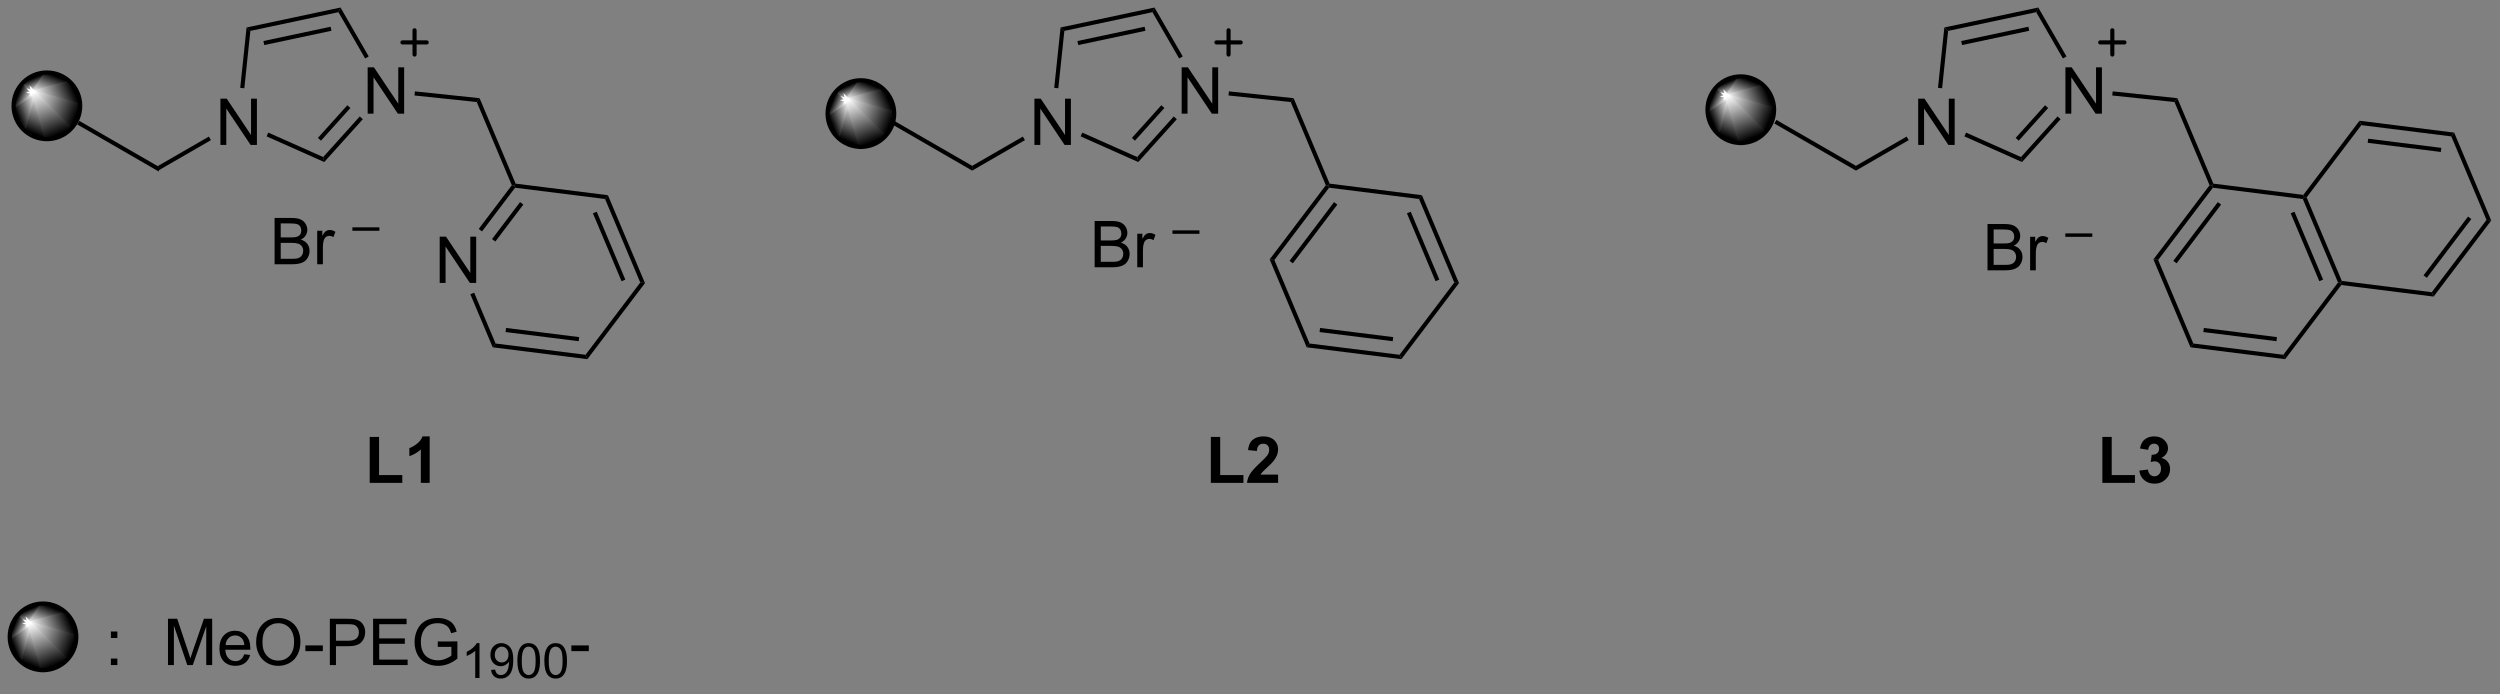 <?xml version="1.0" encoding="UTF-8"?>
<!DOCTYPE svg PUBLIC '-//W3C//DTD SVG 1.0//EN'
          'http://www.w3.org/TR/2001/REC-SVG-20010904/DTD/svg10.dtd'>
<svg stroke-dasharray="none" shape-rendering="auto" xmlns="http://www.w3.org/2000/svg" font-family="'Dialog'" text-rendering="auto" width="90" fill-opacity="1" color-interpolation="auto" color-rendering="auto" preserveAspectRatio="xMidYMid meet" font-size="12px" viewBox="0 0 90 25" fill="black" xmlns:xlink="http://www.w3.org/1999/xlink" stroke="black" image-rendering="auto" stroke-miterlimit="10" stroke-linecap="square" stroke-linejoin="miter" font-style="normal" stroke-width="1" height="25" stroke-dashoffset="0" font-weight="normal" stroke-opacity="1"
><rect x="0" y="0" width="90" height="25" fill="#808080" stroke="none"/><!--Generated by the Batik Graphics2D SVG Generator--><defs id="genericDefs"
  /><g
  ><defs id="defs1"
    ><linearGradient x1="110.368" x2="108.568" gradientUnits="userSpaceOnUse" y1="171.531" y2="175.877" id="gradient1" color-interpolation="sRGB" spreadMethod="pad"
      ><stop stop-color="white" offset="0%"
        /><stop stop-color="black" offset="100%"
      /></linearGradient
      ><linearGradient x1="110.368" x2="108.568" gradientUnits="userSpaceOnUse" y1="171.531" y2="175.877" id="gradient2" color-interpolation="sRGB" spreadMethod="pad"
      ><stop stop-color="white" offset="0%"
        /><stop stop-color="black" offset="100%"
      /></linearGradient
      ><linearGradient x1="110.368" x2="107.672" gradientUnits="userSpaceOnUse" y1="171.531" y2="172.648" id="gradient3" color-interpolation="sRGB" spreadMethod="pad"
      ><stop stop-color="white" offset="0%"
        /><stop stop-color="black" offset="100%"
      /></linearGradient
      ><linearGradient x1="110.368" x2="107.672" gradientUnits="userSpaceOnUse" y1="171.531" y2="172.648" id="gradient4" color-interpolation="sRGB" spreadMethod="pad"
      ><stop stop-color="white" offset="0%"
        /><stop stop-color="black" offset="100%"
      /></linearGradient
      ><linearGradient x1="110.368" x2="108.839" gradientUnits="userSpaceOnUse" y1="171.531" y2="170.898" id="gradient5" color-interpolation="sRGB" spreadMethod="pad"
      ><stop stop-color="white" offset="0%"
        /><stop stop-color="black" offset="100%"
      /></linearGradient
      ><linearGradient x1="110.368" x2="108.839" gradientUnits="userSpaceOnUse" y1="171.531" y2="170.898" id="gradient6" color-interpolation="sRGB" spreadMethod="pad"
      ><stop stop-color="white" offset="0%"
        /><stop stop-color="black" offset="100%"
      /></linearGradient
      ><linearGradient x1="110.368" x2="109.735" gradientUnits="userSpaceOnUse" y1="171.531" y2="170.002" id="gradient7" color-interpolation="sRGB" spreadMethod="pad"
      ><stop stop-color="white" offset="0%"
        /><stop stop-color="black" offset="100%"
      /></linearGradient
      ><linearGradient x1="110.368" x2="109.735" gradientUnits="userSpaceOnUse" y1="171.531" y2="170.002" id="gradient8" color-interpolation="sRGB" spreadMethod="pad"
      ><stop stop-color="white" offset="0%"
        /><stop stop-color="black" offset="100%"
      /></linearGradient
      ><linearGradient x1="110.368" x2="111.485" gradientUnits="userSpaceOnUse" y1="171.531" y2="168.835" id="gradient9" color-interpolation="sRGB" spreadMethod="pad"
      ><stop stop-color="white" offset="0%"
        /><stop stop-color="black" offset="100%"
      /></linearGradient
      ><linearGradient x1="110.368" x2="111.485" gradientUnits="userSpaceOnUse" y1="171.531" y2="168.835" id="gradient10" color-interpolation="sRGB" spreadMethod="pad"
      ><stop stop-color="white" offset="0%"
        /><stop stop-color="black" offset="100%"
      /></linearGradient
      ><linearGradient x1="110.368" x2="114.714" gradientUnits="userSpaceOnUse" y1="171.531" y2="169.731" id="gradient11" color-interpolation="sRGB" spreadMethod="pad"
      ><stop stop-color="white" offset="0%"
        /><stop stop-color="black" offset="100%"
      /></linearGradient
      ><linearGradient x1="110.368" x2="114.714" gradientUnits="userSpaceOnUse" y1="171.531" y2="169.731" id="gradient12" color-interpolation="sRGB" spreadMethod="pad"
      ><stop stop-color="white" offset="0%"
        /><stop stop-color="black" offset="100%"
      /></linearGradient
      ><linearGradient x1="110.368" x2="115.881" gradientUnits="userSpaceOnUse" y1="171.531" y2="173.815" id="gradient13" color-interpolation="sRGB" spreadMethod="pad"
      ><stop stop-color="white" offset="0%"
        /><stop stop-color="black" offset="100%"
      /></linearGradient
      ><linearGradient x1="110.368" x2="115.881" gradientUnits="userSpaceOnUse" y1="171.531" y2="173.815" id="gradient14" color-interpolation="sRGB" spreadMethod="pad"
      ><stop stop-color="white" offset="0%"
        /><stop stop-color="black" offset="100%"
      /></linearGradient
      ><linearGradient x1="110.368" x2="112.652" gradientUnits="userSpaceOnUse" y1="171.531" y2="177.044" id="gradient15" color-interpolation="sRGB" spreadMethod="pad"
      ><stop stop-color="white" offset="0%"
        /><stop stop-color="black" offset="100%"
      /></linearGradient
      ><linearGradient x1="110.368" x2="112.652" gradientUnits="userSpaceOnUse" y1="171.531" y2="177.044" id="gradient16" color-interpolation="sRGB" spreadMethod="pad"
      ><stop stop-color="white" offset="0%"
        /><stop stop-color="black" offset="100%"
      /></linearGradient
      ><linearGradient x1="211.069" x2="209.269" gradientUnits="userSpaceOnUse" y1="172.49" y2="176.836" id="gradient17" color-interpolation="sRGB" spreadMethod="pad"
      ><stop stop-color="white" offset="0%"
        /><stop stop-color="black" offset="100%"
      /></linearGradient
      ><linearGradient x1="211.069" x2="209.269" gradientUnits="userSpaceOnUse" y1="172.49" y2="176.836" id="gradient18" color-interpolation="sRGB" spreadMethod="pad"
      ><stop stop-color="white" offset="0%"
        /><stop stop-color="black" offset="100%"
      /></linearGradient
      ><linearGradient x1="211.069" x2="208.373" gradientUnits="userSpaceOnUse" y1="172.49" y2="173.607" id="gradient19" color-interpolation="sRGB" spreadMethod="pad"
      ><stop stop-color="white" offset="0%"
        /><stop stop-color="black" offset="100%"
      /></linearGradient
      ><linearGradient x1="211.069" x2="208.373" gradientUnits="userSpaceOnUse" y1="172.49" y2="173.607" id="gradient20" color-interpolation="sRGB" spreadMethod="pad"
      ><stop stop-color="white" offset="0%"
        /><stop stop-color="black" offset="100%"
      /></linearGradient
      ><linearGradient x1="211.069" x2="209.54" gradientUnits="userSpaceOnUse" y1="172.49" y2="171.857" id="gradient21" color-interpolation="sRGB" spreadMethod="pad"
      ><stop stop-color="white" offset="0%"
        /><stop stop-color="black" offset="100%"
      /></linearGradient
      ><linearGradient x1="211.069" x2="209.54" gradientUnits="userSpaceOnUse" y1="172.49" y2="171.857" id="gradient22" color-interpolation="sRGB" spreadMethod="pad"
      ><stop stop-color="white" offset="0%"
        /><stop stop-color="black" offset="100%"
      /></linearGradient
      ><linearGradient x1="211.069" x2="210.436" gradientUnits="userSpaceOnUse" y1="172.49" y2="170.961" id="gradient23" color-interpolation="sRGB" spreadMethod="pad"
      ><stop stop-color="white" offset="0%"
        /><stop stop-color="black" offset="100%"
      /></linearGradient
      ><linearGradient x1="211.069" x2="210.436" gradientUnits="userSpaceOnUse" y1="172.49" y2="170.961" id="gradient24" color-interpolation="sRGB" spreadMethod="pad"
      ><stop stop-color="white" offset="0%"
        /><stop stop-color="black" offset="100%"
      /></linearGradient
      ><linearGradient x1="211.069" x2="212.186" gradientUnits="userSpaceOnUse" y1="172.49" y2="169.794" id="gradient25" color-interpolation="sRGB" spreadMethod="pad"
      ><stop stop-color="white" offset="0%"
        /><stop stop-color="black" offset="100%"
      /></linearGradient
      ><linearGradient x1="211.069" x2="212.186" gradientUnits="userSpaceOnUse" y1="172.49" y2="169.794" id="gradient26" color-interpolation="sRGB" spreadMethod="pad"
      ><stop stop-color="white" offset="0%"
        /><stop stop-color="black" offset="100%"
      /></linearGradient
      ><linearGradient x1="211.069" x2="215.415" gradientUnits="userSpaceOnUse" y1="172.49" y2="170.69" id="gradient27" color-interpolation="sRGB" spreadMethod="pad"
      ><stop stop-color="white" offset="0%"
        /><stop stop-color="black" offset="100%"
      /></linearGradient
      ><linearGradient x1="211.069" x2="215.415" gradientUnits="userSpaceOnUse" y1="172.49" y2="170.69" id="gradient28" color-interpolation="sRGB" spreadMethod="pad"
      ><stop stop-color="white" offset="0%"
        /><stop stop-color="black" offset="100%"
      /></linearGradient
      ><linearGradient x1="211.069" x2="216.582" gradientUnits="userSpaceOnUse" y1="172.49" y2="174.774" id="gradient29" color-interpolation="sRGB" spreadMethod="pad"
      ><stop stop-color="white" offset="0%"
        /><stop stop-color="black" offset="100%"
      /></linearGradient
      ><linearGradient x1="211.069" x2="216.582" gradientUnits="userSpaceOnUse" y1="172.49" y2="174.774" id="gradient30" color-interpolation="sRGB" spreadMethod="pad"
      ><stop stop-color="white" offset="0%"
        /><stop stop-color="black" offset="100%"
      /></linearGradient
      ><linearGradient x1="211.069" x2="213.353" gradientUnits="userSpaceOnUse" y1="172.49" y2="178.003" id="gradient31" color-interpolation="sRGB" spreadMethod="pad"
      ><stop stop-color="white" offset="0%"
        /><stop stop-color="black" offset="100%"
      /></linearGradient
      ><linearGradient x1="211.069" x2="213.353" gradientUnits="userSpaceOnUse" y1="172.49" y2="178.003" id="gradient32" color-interpolation="sRGB" spreadMethod="pad"
      ><stop stop-color="white" offset="0%"
        /><stop stop-color="black" offset="100%"
      /></linearGradient
      ><linearGradient x1="319.922" x2="318.122" gradientUnits="userSpaceOnUse" y1="172.011" y2="176.357" id="gradient33" color-interpolation="sRGB" spreadMethod="pad"
      ><stop stop-color="white" offset="0%"
        /><stop stop-color="black" offset="100%"
      /></linearGradient
      ><linearGradient x1="319.922" x2="318.122" gradientUnits="userSpaceOnUse" y1="172.011" y2="176.357" id="gradient34" color-interpolation="sRGB" spreadMethod="pad"
      ><stop stop-color="white" offset="0%"
        /><stop stop-color="black" offset="100%"
      /></linearGradient
      ><linearGradient x1="319.922" x2="317.226" gradientUnits="userSpaceOnUse" y1="172.011" y2="173.128" id="gradient35" color-interpolation="sRGB" spreadMethod="pad"
      ><stop stop-color="white" offset="0%"
        /><stop stop-color="black" offset="100%"
      /></linearGradient
      ><linearGradient x1="319.922" x2="317.226" gradientUnits="userSpaceOnUse" y1="172.011" y2="173.128" id="gradient36" color-interpolation="sRGB" spreadMethod="pad"
      ><stop stop-color="white" offset="0%"
        /><stop stop-color="black" offset="100%"
      /></linearGradient
      ><linearGradient x1="319.922" x2="318.393" gradientUnits="userSpaceOnUse" y1="172.011" y2="171.377" id="gradient37" color-interpolation="sRGB" spreadMethod="pad"
      ><stop stop-color="white" offset="0%"
        /><stop stop-color="black" offset="100%"
      /></linearGradient
      ><linearGradient x1="319.922" x2="318.393" gradientUnits="userSpaceOnUse" y1="172.011" y2="171.377" id="gradient38" color-interpolation="sRGB" spreadMethod="pad"
      ><stop stop-color="white" offset="0%"
        /><stop stop-color="black" offset="100%"
      /></linearGradient
      ><linearGradient x1="319.922" x2="319.289" gradientUnits="userSpaceOnUse" y1="172.011" y2="170.482" id="gradient39" color-interpolation="sRGB" spreadMethod="pad"
      ><stop stop-color="white" offset="0%"
        /><stop stop-color="black" offset="100%"
      /></linearGradient
      ><linearGradient x1="319.922" x2="319.289" gradientUnits="userSpaceOnUse" y1="172.011" y2="170.482" id="gradient40" color-interpolation="sRGB" spreadMethod="pad"
      ><stop stop-color="white" offset="0%"
        /><stop stop-color="black" offset="100%"
      /></linearGradient
      ><linearGradient x1="319.922" x2="321.039" gradientUnits="userSpaceOnUse" y1="172.011" y2="169.315" id="gradient41" color-interpolation="sRGB" spreadMethod="pad"
      ><stop stop-color="white" offset="0%"
        /><stop stop-color="black" offset="100%"
      /></linearGradient
      ><linearGradient x1="319.922" x2="321.039" gradientUnits="userSpaceOnUse" y1="172.011" y2="169.315" id="gradient42" color-interpolation="sRGB" spreadMethod="pad"
      ><stop stop-color="white" offset="0%"
        /><stop stop-color="black" offset="100%"
      /></linearGradient
      ><linearGradient x1="319.922" x2="324.268" gradientUnits="userSpaceOnUse" y1="172.011" y2="170.211" id="gradient43" color-interpolation="sRGB" spreadMethod="pad"
      ><stop stop-color="white" offset="0%"
        /><stop stop-color="black" offset="100%"
      /></linearGradient
      ><linearGradient x1="319.922" x2="324.268" gradientUnits="userSpaceOnUse" y1="172.011" y2="170.211" id="gradient44" color-interpolation="sRGB" spreadMethod="pad"
      ><stop stop-color="white" offset="0%"
        /><stop stop-color="black" offset="100%"
      /></linearGradient
      ><linearGradient x1="319.922" x2="325.435" gradientUnits="userSpaceOnUse" y1="172.011" y2="174.294" id="gradient45" color-interpolation="sRGB" spreadMethod="pad"
      ><stop stop-color="white" offset="0%"
        /><stop stop-color="black" offset="100%"
      /></linearGradient
      ><linearGradient x1="319.922" x2="325.435" gradientUnits="userSpaceOnUse" y1="172.011" y2="174.294" id="gradient46" color-interpolation="sRGB" spreadMethod="pad"
      ><stop stop-color="white" offset="0%"
        /><stop stop-color="black" offset="100%"
      /></linearGradient
      ><linearGradient x1="319.922" x2="322.205" gradientUnits="userSpaceOnUse" y1="172.011" y2="177.523" id="gradient47" color-interpolation="sRGB" spreadMethod="pad"
      ><stop stop-color="white" offset="0%"
        /><stop stop-color="black" offset="100%"
      /></linearGradient
      ><linearGradient x1="319.922" x2="322.205" gradientUnits="userSpaceOnUse" y1="172.011" y2="177.523" id="gradient48" color-interpolation="sRGB" spreadMethod="pad"
      ><stop stop-color="white" offset="0%"
        /><stop stop-color="black" offset="100%"
      /></linearGradient
      ><linearGradient x1="109.889" x2="108.089" gradientUnits="userSpaceOnUse" y1="237.227" y2="241.572" id="gradient49" color-interpolation="sRGB" spreadMethod="pad"
      ><stop stop-color="white" offset="0%"
        /><stop stop-color="black" offset="100%"
      /></linearGradient
      ><linearGradient x1="109.889" x2="108.089" gradientUnits="userSpaceOnUse" y1="237.227" y2="241.572" id="gradient50" color-interpolation="sRGB" spreadMethod="pad"
      ><stop stop-color="white" offset="0%"
        /><stop stop-color="black" offset="100%"
      /></linearGradient
      ><linearGradient x1="109.889" x2="107.193" gradientUnits="userSpaceOnUse" y1="237.227" y2="238.343" id="gradient51" color-interpolation="sRGB" spreadMethod="pad"
      ><stop stop-color="white" offset="0%"
        /><stop stop-color="black" offset="100%"
      /></linearGradient
      ><linearGradient x1="109.889" x2="107.193" gradientUnits="userSpaceOnUse" y1="237.227" y2="238.343" id="gradient52" color-interpolation="sRGB" spreadMethod="pad"
      ><stop stop-color="white" offset="0%"
        /><stop stop-color="black" offset="100%"
      /></linearGradient
      ><linearGradient x1="109.889" x2="108.36" gradientUnits="userSpaceOnUse" y1="237.227" y2="236.593" id="gradient53" color-interpolation="sRGB" spreadMethod="pad"
      ><stop stop-color="white" offset="0%"
        /><stop stop-color="black" offset="100%"
      /></linearGradient
      ><linearGradient x1="109.889" x2="108.36" gradientUnits="userSpaceOnUse" y1="237.227" y2="236.593" id="gradient54" color-interpolation="sRGB" spreadMethod="pad"
      ><stop stop-color="white" offset="0%"
        /><stop stop-color="black" offset="100%"
      /></linearGradient
      ><linearGradient x1="109.889" x2="109.255" gradientUnits="userSpaceOnUse" y1="237.227" y2="235.697" id="gradient55" color-interpolation="sRGB" spreadMethod="pad"
      ><stop stop-color="white" offset="0%"
        /><stop stop-color="black" offset="100%"
      /></linearGradient
      ><linearGradient x1="109.889" x2="109.255" gradientUnits="userSpaceOnUse" y1="237.227" y2="235.697" id="gradient56" color-interpolation="sRGB" spreadMethod="pad"
      ><stop stop-color="white" offset="0%"
        /><stop stop-color="black" offset="100%"
      /></linearGradient
      ><linearGradient x1="109.889" x2="111.006" gradientUnits="userSpaceOnUse" y1="237.227" y2="234.531" id="gradient57" color-interpolation="sRGB" spreadMethod="pad"
      ><stop stop-color="white" offset="0%"
        /><stop stop-color="black" offset="100%"
      /></linearGradient
      ><linearGradient x1="109.889" x2="111.006" gradientUnits="userSpaceOnUse" y1="237.227" y2="234.531" id="gradient58" color-interpolation="sRGB" spreadMethod="pad"
      ><stop stop-color="white" offset="0%"
        /><stop stop-color="black" offset="100%"
      /></linearGradient
      ><linearGradient x1="109.889" x2="114.235" gradientUnits="userSpaceOnUse" y1="237.227" y2="235.426" id="gradient59" color-interpolation="sRGB" spreadMethod="pad"
      ><stop stop-color="white" offset="0%"
        /><stop stop-color="black" offset="100%"
      /></linearGradient
      ><linearGradient x1="109.889" x2="114.235" gradientUnits="userSpaceOnUse" y1="237.227" y2="235.426" id="gradient60" color-interpolation="sRGB" spreadMethod="pad"
      ><stop stop-color="white" offset="0%"
        /><stop stop-color="black" offset="100%"
      /></linearGradient
      ><linearGradient x1="109.889" x2="115.401" gradientUnits="userSpaceOnUse" y1="237.227" y2="239.51" id="gradient61" color-interpolation="sRGB" spreadMethod="pad"
      ><stop stop-color="white" offset="0%"
        /><stop stop-color="black" offset="100%"
      /></linearGradient
      ><linearGradient x1="109.889" x2="115.401" gradientUnits="userSpaceOnUse" y1="237.227" y2="239.51" id="gradient62" color-interpolation="sRGB" spreadMethod="pad"
      ><stop stop-color="white" offset="0%"
        /><stop stop-color="black" offset="100%"
      /></linearGradient
      ><linearGradient x1="109.889" x2="112.172" gradientUnits="userSpaceOnUse" y1="237.227" y2="242.739" id="gradient63" color-interpolation="sRGB" spreadMethod="pad"
      ><stop stop-color="white" offset="0%"
        /><stop stop-color="black" offset="100%"
      /></linearGradient
      ><linearGradient x1="109.889" x2="112.172" gradientUnits="userSpaceOnUse" y1="237.227" y2="242.739" id="gradient64" color-interpolation="sRGB" spreadMethod="pad"
      ><stop stop-color="white" offset="0%"
        /><stop stop-color="black" offset="100%"
      /></linearGradient
      ><clipPath clipPathUnits="userSpaceOnUse" id="clipPath1"
      ><path d="M0.633 0.633 L318.671 0.633 L318.671 88.025 L0.633 88.025 L0.633 0.633 Z"
      /></clipPath
      ><clipPath clipPathUnits="userSpaceOnUse" id="clipPath2"
      ><path d="M106.186 160.048 L106.186 245.01 L415.382 245.01 L415.382 160.048 Z"
      /></clipPath
      ><clipPath clipPathUnits="userSpaceOnUse" id="clipPath3"
      ><path d="M112.018 169.056 C109.74 169.056 107.893 170.903 107.893 173.181 C107.893 175.459 109.74 177.306 112.018 177.306 C114.296 177.306 116.143 175.459 116.143 173.181 C116.143 170.903 114.296 169.056 112.018 169.056 Z"
      /></clipPath
      ><clipPath clipPathUnits="userSpaceOnUse" id="clipPath4"
      ><path d="M212.719 170.015 C210.441 170.015 208.594 171.862 208.594 174.14 C208.594 176.418 210.441 178.265 212.719 178.265 C214.997 178.265 216.844 176.418 216.844 174.14 C216.844 171.862 214.997 170.015 212.719 170.015 Z"
      /></clipPath
      ><clipPath clipPathUnits="userSpaceOnUse" id="clipPath5"
      ><path d="M321.572 169.536 C319.294 169.536 317.447 171.383 317.447 173.661 C317.447 175.939 319.294 177.786 321.572 177.786 C323.85 177.786 325.697 175.939 325.697 173.661 C325.697 171.383 323.85 169.536 321.572 169.536 Z"
      /></clipPath
      ><clipPath clipPathUnits="userSpaceOnUse" id="clipPath6"
      ><path d="M111.539 234.751 C109.261 234.751 107.414 236.598 107.414 238.877 C107.414 241.155 109.261 243.002 111.539 243.002 C113.817 243.002 115.664 241.155 115.664 238.877 C115.664 236.598 113.817 234.751 111.539 234.751 Z"
      /></clipPath
    ></defs
    ><g transform="scale(0.283,0.283) translate(-0.633,-0.633) matrix(1.029,0,0,1.029,-108.591,-163.992)"
    ><path d="M115.69 175.367 L115.945 174.925 L125.784 180.606 L125.784 181.195 Z" stroke="none" clip-path="url(#clipPath2)"
    /></g
    ><g transform="matrix(0.291,0,0,0.291,-30.909,-46.586)"
    ><path d="M133.486 178.021 L133.486 172.295 L134.264 172.295 L137.272 176.789 L137.272 172.295 L137.999 172.295 L137.999 178.021 L137.22 178.021 L134.212 173.521 L134.212 178.021 L133.486 178.021 Z" stroke="none" clip-path="url(#clipPath2)"
    /></g
    ><g transform="matrix(0.291,0,0,0.291,-30.909,-46.586)"
    ><path d="M125.784 181.195 L125.784 180.606 L132.054 176.986 L132.309 177.428 Z" stroke="none" clip-path="url(#clipPath2)"
    /></g
    ><g transform="matrix(0.291,0,0,0.291,-30.909,-46.586)"
    ><path d="M151.7 174.15 L151.7 168.423 L152.479 168.423 L155.487 172.918 L155.487 168.423 L156.213 168.423 L156.213 174.15 L155.434 174.15 L152.427 169.65 L152.427 174.15 L151.7 174.15 Z" stroke="none" clip-path="url(#clipPath2)"
    /></g
    ><g transform="matrix(0.291,0,0,0.291,-30.909,-46.586)"
    ><path d="M139.201 176.962 L139.409 176.495 L146.199 179.519 L146.331 180.136 Z" stroke="none" clip-path="url(#clipPath2)"
    /></g
    ><g transform="matrix(0.291,0,0,0.291,-30.909,-46.586)"
    ><path d="M146.331 180.136 L146.199 179.519 L150.723 174.495 L151.102 174.837 ZM145.922 177.493 L149.562 173.45 L149.183 173.109 L145.543 177.152 Z" stroke="none" clip-path="url(#clipPath2)"
    /></g
    ><g transform="matrix(0.291,0,0,0.291,-30.909,-46.586)"
    ><path d="M151.833 167.071 L151.392 167.326 L148.083 161.596 L148.34 161.02 Z" stroke="none" clip-path="url(#clipPath2)"
    /></g
    ><g transform="matrix(0.291,0,0,0.291,-30.909,-46.586)"
    ><path d="M148.34 161.02 L148.083 161.596 L137.189 163.912 L136.72 163.49 ZM147.117 163.398 L138.804 165.164 L138.91 165.663 L147.223 163.897 Z" stroke="none" clip-path="url(#clipPath2)"
    /></g
    ><g transform="matrix(0.291,0,0,0.291,-30.909,-46.586)"
    ><path d="M136.72 163.49 L137.189 163.912 L136.442 171.01 L135.935 170.956 Z" stroke="none" clip-path="url(#clipPath2)"
    /></g
    ><g transform="matrix(0.291,0,0,0.291,-30.909,-46.586)"
    ><path d="M157.493 171.902 L157.546 171.394 L165.548 172.236 L165.195 172.711 Z" stroke="none" clip-path="url(#clipPath2)"
    /></g
    ><g transform="matrix(0.291,0,0,0.291,-30.909,-46.586)"
    ><path d="M165.195 172.711 L165.548 172.236 L170.004 182.807 L169.826 183.042 L169.534 183.005 Z" stroke="none" clip-path="url(#clipPath2)"
    /></g
    ><g stroke-width="0.51" transform="matrix(0.291,0,0,0.291,-30.909,-46.586)" stroke-linejoin="round" stroke-linecap="round"
    ><path fill="none" d="M156.002 165.336 L159.002 165.336 M157.502 163.836 L157.502 166.836" clip-path="url(#clipPath2)"
    /></g
    ><g transform="matrix(0.291,0,0,0.291,-30.909,-46.586)"
    ><path d="M140.187 192.781 L140.187 187.054 L142.335 187.054 Q142.991 187.054 143.387 187.229 Q143.786 187.401 144.01 187.763 Q144.234 188.125 144.234 188.518 Q144.234 188.885 144.033 189.211 Q143.835 189.534 143.434 189.734 Q143.952 189.885 144.231 190.252 Q144.512 190.62 144.512 191.12 Q144.512 191.523 144.34 191.87 Q144.171 192.213 143.921 192.401 Q143.671 192.588 143.293 192.685 Q142.918 192.781 142.372 192.781 L140.187 192.781 ZM140.945 189.461 L142.184 189.461 Q142.687 189.461 142.905 189.393 Q143.195 189.307 143.34 189.109 Q143.489 188.909 143.489 188.609 Q143.489 188.323 143.351 188.107 Q143.215 187.891 142.96 187.81 Q142.708 187.729 142.09 187.729 L140.945 187.729 L140.945 189.461 ZM140.945 192.104 L142.372 192.104 Q142.739 192.104 142.887 192.078 Q143.148 192.031 143.322 191.922 Q143.499 191.812 143.611 191.604 Q143.726 191.393 143.726 191.12 Q143.726 190.799 143.562 190.565 Q143.398 190.328 143.106 190.232 Q142.817 190.135 142.27 190.135 L140.945 190.135 L140.945 192.104 ZM145.458 192.781 L145.458 188.633 L146.09 188.633 L146.09 189.26 Q146.333 188.82 146.536 188.679 Q146.741 188.539 146.989 188.539 Q147.343 188.539 147.71 188.766 L147.468 189.417 Q147.21 189.266 146.952 189.266 Q146.723 189.266 146.538 189.404 Q146.356 189.542 146.278 189.789 Q146.161 190.164 146.161 190.609 L146.161 192.781 L145.458 192.781 Z" stroke="none" clip-path="url(#clipPath2)"
    /></g
    ><g transform="matrix(0.291,0,0,0.291,-30.909,-46.586)"
    ><path d="M149.812 188.639 L149.812 188.214 L153.15 188.214 L153.15 188.639 L149.812 188.639 Z" stroke="none" clip-path="url(#clipPath2)"
    /></g
    ><g transform="matrix(0.291,0,0,0.291,-30.909,-46.586)"
    ><path d="M160.612 195.09 L160.612 189.364 L161.391 189.364 L164.398 193.859 L164.398 189.364 L165.125 189.364 L165.125 195.09 L164.346 195.09 L161.338 190.59 L161.338 195.09 L160.612 195.09 Z" stroke="none" clip-path="url(#clipPath2)"
    /></g
    ><g transform="matrix(0.291,0,0,0.291,-30.909,-46.586)"
    ><path d="M169.534 183.005 L169.826 183.042 L169.941 183.313 L165.845 188.72 L165.438 188.412 ZM170.552 185.092 L167.089 189.663 L167.496 189.971 L170.959 185.4 Z" stroke="none" clip-path="url(#clipPath2)"
    /></g
    ><g transform="matrix(0.291,0,0,0.291,-30.909,-46.586)"
    ><path d="M164.404 196.494 L164.874 196.295 L167.526 202.586 L167.17 203.055 Z" stroke="none" clip-path="url(#clipPath2)"
    /></g
    ><g transform="matrix(0.291,0,0,0.291,-30.909,-46.586)"
    ><path d="M167.17 203.055 L167.526 202.586 L178.653 203.98 L178.882 204.523 ZM168.761 201.167 L177.806 202.3 L177.87 201.794 L168.824 200.661 Z" stroke="none" clip-path="url(#clipPath2)"
    /></g
    ><g transform="matrix(0.291,0,0,0.291,-30.909,-46.586)"
    ><path d="M178.882 204.523 L178.653 203.98 L185.424 195.041 L186.008 195.114 Z" stroke="none" clip-path="url(#clipPath2)"
    /></g
    ><g transform="matrix(0.291,0,0,0.291,-30.909,-46.586)"
    ><path d="M186.008 195.114 L185.424 195.041 L181.068 184.707 L181.424 184.238 ZM183.578 194.681 L180.036 186.28 L179.566 186.478 L183.108 194.879 Z" stroke="none" clip-path="url(#clipPath2)"
    /></g
    ><g transform="matrix(0.291,0,0,0.291,-30.909,-46.586)"
    ><path d="M181.424 184.238 L181.068 184.707 L169.941 183.313 L169.826 183.042 L170.004 182.807 Z" stroke="none" clip-path="url(#clipPath2)"
    /></g
    ><g transform="matrix(0.291,0,0,0.291,-30.909,-46.586)"
    ><path d="M112.018 177.306 C109.74 177.306 107.893 175.459 107.893 173.181 C107.893 170.903 109.74 169.056 112.018 169.056 C114.296 169.056 116.143 170.903 116.143 173.181 C116.143 175.459 114.296 177.306 112.018 177.306" stroke="none" clip-path="url(#clipPath3)"
    /></g
    ><g fill="url(#gradient1)" transform="matrix(0.291,0,0,0.291,-30.909,-46.586)" stroke="url(#gradient1)"
    ><path d="M110.368 171.531 L112.018 177.306 L109.102 176.098 Z" stroke="none" clip-path="url(#clipPath3)"
    /></g
    ><g fill="url(#gradient2)" stroke-width="0.51" transform="matrix(0.291,0,0,0.291,-30.909,-46.586)" stroke="url(#gradient2)"
    ><path fill="none" d="M110.368 171.531 L112.018 177.306 L109.102 176.098 Z" clip-path="url(#clipPath3)"
    /></g
    ><g fill="url(#gradient3)" transform="matrix(0.291,0,0,0.291,-30.909,-46.586)" stroke="url(#gradient3)"
    ><path d="M110.368 171.531 L109.102 176.098 L107.893 173.181 Z" stroke="none" clip-path="url(#clipPath3)"
    /></g
    ><g fill="url(#gradient4)" stroke-width="0.51" transform="matrix(0.291,0,0,0.291,-30.909,-46.586)" stroke="url(#gradient4)"
    ><path fill="none" d="M110.368 171.531 L109.102 176.098 L107.893 173.181 Z" clip-path="url(#clipPath3)"
    /></g
    ><g fill="url(#gradient5)" transform="matrix(0.291,0,0,0.291,-30.909,-46.586)" stroke="url(#gradient5)"
    ><path d="M110.368 171.531 L107.893 173.181 L109.102 170.264 Z" stroke="none" clip-path="url(#clipPath3)"
    /></g
    ><g fill="url(#gradient6)" stroke-width="0.51" transform="matrix(0.291,0,0,0.291,-30.909,-46.586)" stroke="url(#gradient6)"
    ><path fill="none" d="M110.368 171.531 L107.893 173.181 L109.102 170.264 Z" clip-path="url(#clipPath3)"
    /></g
    ><g fill="url(#gradient7)" transform="matrix(0.291,0,0,0.291,-30.909,-46.586)" stroke="url(#gradient7)"
    ><path d="M110.368 171.531 L109.102 170.264 L112.018 169.056 Z" stroke="none" clip-path="url(#clipPath3)"
    /></g
    ><g fill="url(#gradient8)" stroke-width="0.51" transform="matrix(0.291,0,0,0.291,-30.909,-46.586)" stroke="url(#gradient8)"
    ><path fill="none" d="M110.368 171.531 L109.102 170.264 L112.018 169.056 Z" clip-path="url(#clipPath3)"
    /></g
    ><g fill="url(#gradient9)" transform="matrix(0.291,0,0,0.291,-30.909,-46.586)" stroke="url(#gradient9)"
    ><path d="M110.368 171.531 L112.018 169.056 L114.935 170.264 Z" stroke="none" clip-path="url(#clipPath3)"
    /></g
    ><g fill="url(#gradient10)" stroke-width="0.51" transform="matrix(0.291,0,0,0.291,-30.909,-46.586)" stroke="url(#gradient10)"
    ><path fill="none" d="M110.368 171.531 L112.018 169.056 L114.935 170.264 Z" clip-path="url(#clipPath3)"
    /></g
    ><g fill="url(#gradient11)" transform="matrix(0.291,0,0,0.291,-30.909,-46.586)" stroke="url(#gradient11)"
    ><path d="M110.368 171.531 L114.935 170.264 L116.143 173.181 Z" stroke="none" clip-path="url(#clipPath3)"
    /></g
    ><g fill="url(#gradient12)" stroke-width="0.51" transform="matrix(0.291,0,0,0.291,-30.909,-46.586)" stroke="url(#gradient12)"
    ><path fill="none" d="M110.368 171.531 L114.935 170.264 L116.143 173.181 Z" clip-path="url(#clipPath3)"
    /></g
    ><g fill="url(#gradient13)" transform="matrix(0.291,0,0,0.291,-30.909,-46.586)" stroke="url(#gradient13)"
    ><path d="M110.368 171.531 L116.143 173.181 L114.935 176.098 Z" stroke="none" clip-path="url(#clipPath3)"
    /></g
    ><g fill="url(#gradient14)" stroke-width="0.51" transform="matrix(0.291,0,0,0.291,-30.909,-46.586)" stroke="url(#gradient14)"
    ><path fill="none" d="M110.368 171.531 L116.143 173.181 L114.935 176.098 Z" clip-path="url(#clipPath3)"
    /></g
    ><g fill="url(#gradient15)" transform="matrix(0.291,0,0,0.291,-30.909,-46.586)" stroke="url(#gradient15)"
    ><path d="M110.368 171.531 L114.935 176.098 L112.018 177.306 Z" stroke="none" clip-path="url(#clipPath3)"
    /></g
    ><g fill="url(#gradient16)" stroke-width="0.51" transform="matrix(0.291,0,0,0.291,-30.909,-46.586)" stroke="url(#gradient16)"
    ><path fill="none" d="M110.368 171.531 L114.935 176.098 L112.018 177.306 Z" clip-path="url(#clipPath3)"
    /></g
    ><g stroke-width="0.51" transform="matrix(0.291,0,0,0.291,-30.909,-46.586)"
    ><path fill="none" d="M112.018 177.306 C109.74 177.306 107.893 175.459 107.893 173.181 C107.893 170.903 109.74 169.056 112.018 169.056 C114.296 169.056 116.143 170.903 116.143 173.181 C116.143 175.459 114.296 177.306 112.018 177.306" clip-path="url(#clipPath2)"
    /></g
    ><g transform="matrix(0.291,0,0,0.291,-30.909,-46.586)"
    ><path d="M216.391 175.367 L216.646 174.925 L226.485 180.606 L226.485 181.195 Z" stroke="none" clip-path="url(#clipPath2)"
    /></g
    ><g transform="matrix(0.291,0,0,0.291,-30.909,-46.586)"
    ><path d="M234.186 178.021 L234.186 172.295 L234.965 172.295 L237.973 176.789 L237.973 172.295 L238.699 172.295 L238.699 178.021 L237.921 178.021 L234.913 173.521 L234.913 178.021 L234.186 178.021 Z" stroke="none" clip-path="url(#clipPath2)"
    /></g
    ><g transform="matrix(0.291,0,0,0.291,-30.909,-46.586)"
    ><path d="M226.485 181.195 L226.485 180.606 L232.755 176.986 L233.01 177.428 Z" stroke="none" clip-path="url(#clipPath2)"
    /></g
    ><g transform="matrix(0.291,0,0,0.291,-30.909,-46.586)"
    ><path d="M252.401 174.15 L252.401 168.423 L253.179 168.423 L256.187 172.918 L256.187 168.423 L256.914 168.423 L256.914 174.15 L256.135 174.15 L253.127 169.65 L253.127 174.15 L252.401 174.15 Z" stroke="none" clip-path="url(#clipPath2)"
    /></g
    ><g transform="matrix(0.291,0,0,0.291,-30.909,-46.586)"
    ><path d="M239.902 176.962 L240.11 176.495 L246.9 179.519 L247.031 180.136 Z" stroke="none" clip-path="url(#clipPath2)"
    /></g
    ><g transform="matrix(0.291,0,0,0.291,-30.909,-46.586)"
    ><path d="M247.031 180.136 L246.9 179.519 L251.423 174.495 L251.803 174.837 ZM246.623 177.493 L250.263 173.45 L249.884 173.109 L246.244 177.152 Z" stroke="none" clip-path="url(#clipPath2)"
    /></g
    ><g transform="matrix(0.291,0,0,0.291,-30.909,-46.586)"
    ><path d="M252.534 167.071 L252.092 167.326 L248.784 161.596 L249.04 161.02 Z" stroke="none" clip-path="url(#clipPath2)"
    /></g
    ><g transform="matrix(0.291,0,0,0.291,-30.909,-46.586)"
    ><path d="M249.04 161.02 L248.784 161.596 L237.889 163.912 L237.421 163.49 ZM247.818 163.398 L239.505 165.164 L239.611 165.663 L247.924 163.897 Z" stroke="none" clip-path="url(#clipPath2)"
    /></g
    ><g transform="matrix(0.291,0,0,0.291,-30.909,-46.586)"
    ><path d="M237.421 163.49 L237.889 163.912 L237.143 171.01 L236.636 170.956 Z" stroke="none" clip-path="url(#clipPath2)"
    /></g
    ><g transform="matrix(0.291,0,0,0.291,-30.909,-46.586)"
    ><path d="M258.194 171.902 L258.247 171.394 L266.249 172.236 L265.896 172.711 Z" stroke="none" clip-path="url(#clipPath2)"
    /></g
    ><g transform="matrix(0.291,0,0,0.291,-30.909,-46.586)"
    ><path d="M265.896 172.711 L266.249 172.236 L270.705 182.807 L270.527 183.042 L270.235 183.005 Z" stroke="none" clip-path="url(#clipPath2)"
    /></g
    ><g stroke-width="0.51" transform="matrix(0.291,0,0,0.291,-30.909,-46.586)" stroke-linejoin="round" stroke-linecap="round"
    ><path fill="none" d="M256.703 165.336 L259.703 165.336 M258.203 163.836 L258.203 166.836" clip-path="url(#clipPath2)"
    /></g
    ><g transform="matrix(0.291,0,0,0.291,-30.909,-46.586)"
    ><path d="M241.637 193.156 L241.637 187.429 L243.786 187.429 Q244.442 187.429 244.838 187.604 Q245.237 187.776 245.46 188.138 Q245.684 188.5 245.684 188.893 Q245.684 189.26 245.484 189.586 Q245.286 189.909 244.885 190.109 Q245.403 190.26 245.682 190.627 Q245.963 190.995 245.963 191.495 Q245.963 191.898 245.791 192.245 Q245.622 192.588 245.372 192.776 Q245.122 192.963 244.744 193.06 Q244.369 193.156 243.822 193.156 L241.637 193.156 ZM242.395 189.836 L243.635 189.836 Q244.137 189.836 244.356 189.768 Q244.645 189.682 244.791 189.484 Q244.94 189.284 244.94 188.984 Q244.94 188.698 244.802 188.482 Q244.666 188.266 244.411 188.185 Q244.158 188.104 243.541 188.104 L242.395 188.104 L242.395 189.836 ZM242.395 192.479 L243.822 192.479 Q244.19 192.479 244.338 192.453 Q244.599 192.406 244.773 192.297 Q244.95 192.187 245.062 191.979 Q245.177 191.768 245.177 191.495 Q245.177 191.174 245.012 190.94 Q244.849 190.703 244.557 190.607 Q244.268 190.51 243.721 190.51 L242.395 190.51 L242.395 192.479 ZM246.908 193.156 L246.908 189.008 L247.541 189.008 L247.541 189.635 Q247.783 189.195 247.987 189.054 Q248.192 188.914 248.44 188.914 Q248.794 188.914 249.161 189.141 L248.919 189.792 Q248.661 189.641 248.403 189.641 Q248.174 189.641 247.989 189.779 Q247.807 189.917 247.729 190.164 Q247.612 190.539 247.612 190.984 L247.612 193.156 L246.908 193.156 Z" stroke="none" clip-path="url(#clipPath2)"
    /></g
    ><g transform="matrix(0.291,0,0,0.291,-30.909,-46.586)"
    ><path d="M251.263 189.014 L251.263 188.589 L254.601 188.589 L254.601 189.014 L251.263 189.014 Z" stroke="none" clip-path="url(#clipPath2)"
    /></g
    ><g transform="matrix(0.291,0,0,0.291,-30.909,-46.586)"
    ><path d="M270.235 183.005 L270.527 183.042 L270.642 183.313 L263.871 192.252 L263.286 192.179 ZM271.253 185.092 L265.748 192.359 L266.155 192.667 L271.66 185.4 Z" stroke="none" clip-path="url(#clipPath2)"
    /></g
    ><g transform="matrix(0.291,0,0,0.291,-30.909,-46.586)"
    ><path d="M263.286 192.179 L263.871 192.252 L268.226 202.586 L267.871 203.055 Z" stroke="none" clip-path="url(#clipPath2)"
    /></g
    ><g transform="matrix(0.291,0,0,0.291,-30.909,-46.586)"
    ><path d="M267.871 203.055 L268.226 202.586 L279.354 203.98 L279.582 204.523 ZM269.461 201.167 L278.507 202.3 L278.571 201.794 L269.525 200.661 Z" stroke="none" clip-path="url(#clipPath2)"
    /></g
    ><g transform="matrix(0.291,0,0,0.291,-30.909,-46.586)"
    ><path d="M279.582 204.523 L279.354 203.98 L286.125 195.041 L286.709 195.114 Z" stroke="none" clip-path="url(#clipPath2)"
    /></g
    ><g transform="matrix(0.291,0,0,0.291,-30.909,-46.586)"
    ><path d="M286.709 195.114 L286.125 195.041 L281.769 184.707 L282.125 184.238 ZM284.279 194.681 L280.737 186.28 L280.267 186.478 L283.808 194.879 Z" stroke="none" clip-path="url(#clipPath2)"
    /></g
    ><g transform="matrix(0.291,0,0,0.291,-30.909,-46.586)"
    ><path d="M282.125 184.238 L281.769 184.707 L270.642 183.313 L270.527 183.042 L270.705 182.807 Z" stroke="none" clip-path="url(#clipPath2)"
    /></g
    ><g transform="matrix(0.291,0,0,0.291,-30.909,-46.586)"
    ><path d="M212.719 178.265 C210.441 178.265 208.594 176.418 208.594 174.14 C208.594 171.862 210.441 170.015 212.719 170.015 C214.997 170.015 216.844 171.862 216.844 174.14 C216.844 176.418 214.997 178.265 212.719 178.265" stroke="none" clip-path="url(#clipPath4)"
    /></g
    ><g fill="url(#gradient17)" transform="matrix(0.291,0,0,0.291,-30.909,-46.586)" stroke="url(#gradient17)"
    ><path d="M211.069 172.49 L212.719 178.265 L209.802 177.057 Z" stroke="none" clip-path="url(#clipPath4)"
    /></g
    ><g fill="url(#gradient18)" stroke-width="0.51" transform="matrix(0.291,0,0,0.291,-30.909,-46.586)" stroke="url(#gradient18)"
    ><path fill="none" d="M211.069 172.49 L212.719 178.265 L209.802 177.057 Z" clip-path="url(#clipPath4)"
    /></g
    ><g fill="url(#gradient19)" transform="matrix(0.291,0,0,0.291,-30.909,-46.586)" stroke="url(#gradient19)"
    ><path d="M211.069 172.49 L209.802 177.057 L208.594 174.14 Z" stroke="none" clip-path="url(#clipPath4)"
    /></g
    ><g fill="url(#gradient20)" stroke-width="0.51" transform="matrix(0.291,0,0,0.291,-30.909,-46.586)" stroke="url(#gradient20)"
    ><path fill="none" d="M211.069 172.49 L209.802 177.057 L208.594 174.14 Z" clip-path="url(#clipPath4)"
    /></g
    ><g fill="url(#gradient21)" transform="matrix(0.291,0,0,0.291,-30.909,-46.586)" stroke="url(#gradient21)"
    ><path d="M211.069 172.49 L208.594 174.14 L209.802 171.224 Z" stroke="none" clip-path="url(#clipPath4)"
    /></g
    ><g fill="url(#gradient22)" stroke-width="0.51" transform="matrix(0.291,0,0,0.291,-30.909,-46.586)" stroke="url(#gradient22)"
    ><path fill="none" d="M211.069 172.49 L208.594 174.14 L209.802 171.224 Z" clip-path="url(#clipPath4)"
    /></g
    ><g fill="url(#gradient23)" transform="matrix(0.291,0,0,0.291,-30.909,-46.586)" stroke="url(#gradient23)"
    ><path d="M211.069 172.49 L209.802 171.224 L212.719 170.015 Z" stroke="none" clip-path="url(#clipPath4)"
    /></g
    ><g fill="url(#gradient24)" stroke-width="0.51" transform="matrix(0.291,0,0,0.291,-30.909,-46.586)" stroke="url(#gradient24)"
    ><path fill="none" d="M211.069 172.49 L209.802 171.224 L212.719 170.015 Z" clip-path="url(#clipPath4)"
    /></g
    ><g fill="url(#gradient25)" transform="matrix(0.291,0,0,0.291,-30.909,-46.586)" stroke="url(#gradient25)"
    ><path d="M211.069 172.49 L212.719 170.015 L215.636 171.224 Z" stroke="none" clip-path="url(#clipPath4)"
    /></g
    ><g fill="url(#gradient26)" stroke-width="0.51" transform="matrix(0.291,0,0,0.291,-30.909,-46.586)" stroke="url(#gradient26)"
    ><path fill="none" d="M211.069 172.49 L212.719 170.015 L215.636 171.224 Z" clip-path="url(#clipPath4)"
    /></g
    ><g fill="url(#gradient27)" transform="matrix(0.291,0,0,0.291,-30.909,-46.586)" stroke="url(#gradient27)"
    ><path d="M211.069 172.49 L215.636 171.224 L216.844 174.14 Z" stroke="none" clip-path="url(#clipPath4)"
    /></g
    ><g fill="url(#gradient28)" stroke-width="0.51" transform="matrix(0.291,0,0,0.291,-30.909,-46.586)" stroke="url(#gradient28)"
    ><path fill="none" d="M211.069 172.49 L215.636 171.224 L216.844 174.14 Z" clip-path="url(#clipPath4)"
    /></g
    ><g fill="url(#gradient29)" transform="matrix(0.291,0,0,0.291,-30.909,-46.586)" stroke="url(#gradient29)"
    ><path d="M211.069 172.49 L216.844 174.14 L215.636 177.057 Z" stroke="none" clip-path="url(#clipPath4)"
    /></g
    ><g fill="url(#gradient30)" stroke-width="0.51" transform="matrix(0.291,0,0,0.291,-30.909,-46.586)" stroke="url(#gradient30)"
    ><path fill="none" d="M211.069 172.49 L216.844 174.14 L215.636 177.057 Z" clip-path="url(#clipPath4)"
    /></g
    ><g fill="url(#gradient31)" transform="matrix(0.291,0,0,0.291,-30.909,-46.586)" stroke="url(#gradient31)"
    ><path d="M211.069 172.49 L215.636 177.057 L212.719 178.265 Z" stroke="none" clip-path="url(#clipPath4)"
    /></g
    ><g fill="url(#gradient32)" stroke-width="0.51" transform="matrix(0.291,0,0,0.291,-30.909,-46.586)" stroke="url(#gradient32)"
    ><path fill="none" d="M211.069 172.49 L215.636 177.057 L212.719 178.265 Z" clip-path="url(#clipPath4)"
    /></g
    ><g stroke-width="0.51" transform="matrix(0.291,0,0,0.291,-30.909,-46.586)"
    ><path fill="none" d="M212.719 178.265 C210.441 178.265 208.594 176.418 208.594 174.14 C208.594 171.862 210.441 170.015 212.719 170.015 C214.997 170.015 216.844 171.862 216.844 174.14 C216.844 176.418 214.997 178.265 212.719 178.265" clip-path="url(#clipPath2)"
    /></g
    ><g transform="matrix(0.291,0,0,0.291,-30.909,-46.586)"
    ><path d="M325.723 175.367 L325.978 174.925 L335.817 180.606 L335.817 181.195 Z" stroke="none" clip-path="url(#clipPath2)"
    /></g
    ><g transform="matrix(0.291,0,0,0.291,-30.909,-46.586)"
    ><path d="M343.519 178.021 L343.519 172.295 L344.297 172.295 L347.305 176.789 L347.305 172.295 L348.032 172.295 L348.032 178.021 L347.253 178.021 L344.245 173.521 L344.245 178.021 L343.519 178.021 Z" stroke="none" clip-path="url(#clipPath2)"
    /></g
    ><g transform="matrix(0.291,0,0,0.291,-30.909,-46.586)"
    ><path d="M335.817 181.195 L335.817 180.606 L342.087 176.986 L342.342 177.428 Z" stroke="none" clip-path="url(#clipPath2)"
    /></g
    ><g transform="matrix(0.291,0,0,0.291,-30.909,-46.586)"
    ><path d="M361.733 174.15 L361.733 168.423 L362.512 168.423 L365.52 172.918 L365.52 168.423 L366.246 168.423 L366.246 174.15 L365.468 174.15 L362.46 169.65 L362.46 174.15 L361.733 174.15 Z" stroke="none" clip-path="url(#clipPath2)"
    /></g
    ><g transform="matrix(0.291,0,0,0.291,-30.909,-46.586)"
    ><path d="M349.235 176.962 L349.442 176.495 L356.233 179.519 L356.364 180.136 Z" stroke="none" clip-path="url(#clipPath2)"
    /></g
    ><g transform="matrix(0.291,0,0,0.291,-30.909,-46.586)"
    ><path d="M356.364 180.136 L356.233 179.519 L360.756 174.495 L361.135 174.837 ZM355.955 177.493 L359.596 173.45 L359.216 173.109 L355.576 177.152 Z" stroke="none" clip-path="url(#clipPath2)"
    /></g
    ><g transform="matrix(0.291,0,0,0.291,-30.909,-46.586)"
    ><path d="M361.867 167.071 L361.425 167.326 L358.116 161.596 L358.373 161.02 Z" stroke="none" clip-path="url(#clipPath2)"
    /></g
    ><g transform="matrix(0.291,0,0,0.291,-30.909,-46.586)"
    ><path d="M358.373 161.02 L358.116 161.596 L347.222 163.912 L346.753 163.49 ZM357.15 163.398 L348.837 165.164 L348.943 165.663 L357.256 163.897 Z" stroke="none" clip-path="url(#clipPath2)"
    /></g
    ><g transform="matrix(0.291,0,0,0.291,-30.909,-46.586)"
    ><path d="M346.753 163.49 L347.222 163.912 L346.476 171.01 L345.968 170.956 Z" stroke="none" clip-path="url(#clipPath2)"
    /></g
    ><g transform="matrix(0.291,0,0,0.291,-30.909,-46.586)"
    ><path d="M367.526 171.902 L367.579 171.394 L375.581 172.236 L375.228 172.711 Z" stroke="none" clip-path="url(#clipPath2)"
    /></g
    ><g transform="matrix(0.291,0,0,0.291,-30.909,-46.586)"
    ><path d="M375.228 172.711 L375.581 172.236 L380.037 182.807 L379.86 183.042 L379.567 183.005 Z" stroke="none" clip-path="url(#clipPath2)"
    /></g
    ><g stroke-width="0.51" transform="matrix(0.291,0,0,0.291,-30.909,-46.586)" stroke-linejoin="round" stroke-linecap="round"
    ><path fill="none" d="M366.035 165.336 L369.035 165.336 M367.535 163.836 L367.535 166.836" clip-path="url(#clipPath2)"
    /></g
    ><g transform="matrix(0.291,0,0,0.291,-30.909,-46.586)"
    ><path d="M352.095 193.531 L352.095 187.804 L354.243 187.804 Q354.899 187.804 355.295 187.979 Q355.694 188.151 355.918 188.513 Q356.142 188.875 356.142 189.268 Q356.142 189.635 355.941 189.961 Q355.743 190.284 355.342 190.484 Q355.861 190.635 356.139 191.002 Q356.42 191.37 356.42 191.87 Q356.42 192.273 356.248 192.62 Q356.079 192.963 355.829 193.151 Q355.579 193.338 355.202 193.435 Q354.827 193.531 354.28 193.531 L352.095 193.531 ZM352.853 190.211 L354.092 190.211 Q354.595 190.211 354.814 190.143 Q355.103 190.057 355.248 189.859 Q355.397 189.659 355.397 189.359 Q355.397 189.073 355.259 188.857 Q355.123 188.641 354.868 188.56 Q354.616 188.479 353.998 188.479 L352.853 188.479 L352.853 190.211 ZM352.853 192.854 L354.28 192.854 Q354.647 192.854 354.795 192.828 Q355.056 192.781 355.23 192.672 Q355.407 192.562 355.519 192.354 Q355.634 192.143 355.634 191.87 Q355.634 191.549 355.47 191.315 Q355.306 191.078 355.014 190.982 Q354.725 190.885 354.178 190.885 L352.853 190.885 L352.853 192.854 ZM357.366 193.531 L357.366 189.383 L357.998 189.383 L357.998 190.01 Q358.241 189.57 358.444 189.429 Q358.649 189.289 358.897 189.289 Q359.251 189.289 359.618 189.516 L359.376 190.167 Q359.118 190.016 358.861 190.016 Q358.631 190.016 358.446 190.154 Q358.264 190.292 358.186 190.539 Q358.069 190.914 358.069 191.359 L358.069 193.531 L357.366 193.531 Z" stroke="none" clip-path="url(#clipPath2)"
    /></g
    ><g transform="matrix(0.291,0,0,0.291,-30.909,-46.586)"
    ><path d="M361.72 189.389 L361.72 188.964 L365.058 188.964 L365.058 189.389 L361.72 189.389 Z" stroke="none" clip-path="url(#clipPath2)"
    /></g
    ><g transform="matrix(0.291,0,0,0.291,-30.909,-46.586)"
    ><path d="M379.567 183.005 L379.86 183.042 L379.974 183.313 L373.203 192.252 L372.618 192.179 ZM380.585 185.092 L375.081 192.359 L375.487 192.667 L380.992 185.4 Z" stroke="none" clip-path="url(#clipPath2)"
    /></g
    ><g transform="matrix(0.291,0,0,0.291,-30.909,-46.586)"
    ><path d="M372.618 192.179 L373.203 192.252 L377.559 202.586 L377.203 203.055 Z" stroke="none" clip-path="url(#clipPath2)"
    /></g
    ><g transform="matrix(0.291,0,0,0.291,-30.909,-46.586)"
    ><path d="M377.203 203.055 L377.559 202.586 L388.686 203.98 L388.915 204.523 ZM378.794 201.167 L387.839 202.3 L387.903 201.794 L378.857 200.661 Z" stroke="none" clip-path="url(#clipPath2)"
    /></g
    ><g transform="matrix(0.291,0,0,0.291,-30.909,-46.586)"
    ><path d="M388.915 204.523 L388.686 203.98 L395.457 195.041 L395.749 195.077 L395.864 195.349 Z" stroke="none" clip-path="url(#clipPath2)"
    /></g
    ><g transform="matrix(0.291,0,0,0.291,-30.909,-46.586)"
    ><path d="M395.927 194.843 L395.749 195.077 L395.457 195.041 L391.101 184.707 L391.279 184.473 L391.571 184.509 ZM393.611 194.681 L390.07 186.28 L389.599 186.478 L393.141 194.879 Z" stroke="none" clip-path="url(#clipPath2)"
    /></g
    ><g transform="matrix(0.291,0,0,0.291,-30.909,-46.586)"
    ><path d="M391.164 184.201 L391.279 184.473 L391.101 184.707 L379.974 183.313 L379.86 183.042 L380.037 182.807 Z" stroke="none" clip-path="url(#clipPath2)"
    /></g
    ><g transform="matrix(0.291,0,0,0.291,-30.909,-46.586)"
    ><path d="M321.572 177.786 C319.294 177.786 317.447 175.939 317.447 173.661 C317.447 171.383 319.294 169.536 321.572 169.536 C323.85 169.536 325.697 171.383 325.697 173.661 C325.697 175.939 323.85 177.786 321.572 177.786" stroke="none" clip-path="url(#clipPath5)"
    /></g
    ><g fill="url(#gradient33)" transform="matrix(0.291,0,0,0.291,-30.909,-46.586)" stroke="url(#gradient33)"
    ><path d="M319.922 172.011 L321.572 177.786 L318.655 176.578 Z" stroke="none" clip-path="url(#clipPath5)"
    /></g
    ><g fill="url(#gradient34)" stroke-width="0.51" transform="matrix(0.291,0,0,0.291,-30.909,-46.586)" stroke="url(#gradient34)"
    ><path fill="none" d="M319.922 172.011 L321.572 177.786 L318.655 176.578 Z" clip-path="url(#clipPath5)"
    /></g
    ><g fill="url(#gradient35)" transform="matrix(0.291,0,0,0.291,-30.909,-46.586)" stroke="url(#gradient35)"
    ><path d="M319.922 172.011 L318.655 176.578 L317.447 173.661 Z" stroke="none" clip-path="url(#clipPath5)"
    /></g
    ><g fill="url(#gradient36)" stroke-width="0.51" transform="matrix(0.291,0,0,0.291,-30.909,-46.586)" stroke="url(#gradient36)"
    ><path fill="none" d="M319.922 172.011 L318.655 176.578 L317.447 173.661 Z" clip-path="url(#clipPath5)"
    /></g
    ><g fill="url(#gradient37)" transform="matrix(0.291,0,0,0.291,-30.909,-46.586)" stroke="url(#gradient37)"
    ><path d="M319.922 172.011 L317.447 173.661 L318.655 170.744 Z" stroke="none" clip-path="url(#clipPath5)"
    /></g
    ><g fill="url(#gradient38)" stroke-width="0.51" transform="matrix(0.291,0,0,0.291,-30.909,-46.586)" stroke="url(#gradient38)"
    ><path fill="none" d="M319.922 172.011 L317.447 173.661 L318.655 170.744 Z" clip-path="url(#clipPath5)"
    /></g
    ><g fill="url(#gradient39)" transform="matrix(0.291,0,0,0.291,-30.909,-46.586)" stroke="url(#gradient39)"
    ><path d="M319.922 172.011 L318.655 170.744 L321.572 169.536 Z" stroke="none" clip-path="url(#clipPath5)"
    /></g
    ><g fill="url(#gradient40)" stroke-width="0.51" transform="matrix(0.291,0,0,0.291,-30.909,-46.586)" stroke="url(#gradient40)"
    ><path fill="none" d="M319.922 172.011 L318.655 170.744 L321.572 169.536 Z" clip-path="url(#clipPath5)"
    /></g
    ><g fill="url(#gradient41)" transform="matrix(0.291,0,0,0.291,-30.909,-46.586)" stroke="url(#gradient41)"
    ><path d="M319.922 172.011 L321.572 169.536 L324.489 170.744 Z" stroke="none" clip-path="url(#clipPath5)"
    /></g
    ><g fill="url(#gradient42)" stroke-width="0.51" transform="matrix(0.291,0,0,0.291,-30.909,-46.586)" stroke="url(#gradient42)"
    ><path fill="none" d="M319.922 172.011 L321.572 169.536 L324.489 170.744 Z" clip-path="url(#clipPath5)"
    /></g
    ><g fill="url(#gradient43)" transform="matrix(0.291,0,0,0.291,-30.909,-46.586)" stroke="url(#gradient43)"
    ><path d="M319.922 172.011 L324.489 170.744 L325.697 173.661 Z" stroke="none" clip-path="url(#clipPath5)"
    /></g
    ><g fill="url(#gradient44)" stroke-width="0.51" transform="matrix(0.291,0,0,0.291,-30.909,-46.586)" stroke="url(#gradient44)"
    ><path fill="none" d="M319.922 172.011 L324.489 170.744 L325.697 173.661 Z" clip-path="url(#clipPath5)"
    /></g
    ><g fill="url(#gradient45)" transform="matrix(0.291,0,0,0.291,-30.909,-46.586)" stroke="url(#gradient45)"
    ><path d="M319.922 172.011 L325.697 173.661 L324.489 176.578 Z" stroke="none" clip-path="url(#clipPath5)"
    /></g
    ><g fill="url(#gradient46)" stroke-width="0.51" transform="matrix(0.291,0,0,0.291,-30.909,-46.586)" stroke="url(#gradient46)"
    ><path fill="none" d="M319.922 172.011 L325.697 173.661 L324.489 176.578 Z" clip-path="url(#clipPath5)"
    /></g
    ><g fill="url(#gradient47)" transform="matrix(0.291,0,0,0.291,-30.909,-46.586)" stroke="url(#gradient47)"
    ><path d="M319.922 172.011 L324.489 176.578 L321.572 177.786 Z" stroke="none" clip-path="url(#clipPath5)"
    /></g
    ><g fill="url(#gradient48)" stroke-width="0.51" transform="matrix(0.291,0,0,0.291,-30.909,-46.586)" stroke="url(#gradient48)"
    ><path fill="none" d="M319.922 172.011 L324.489 176.578 L321.572 177.786 Z" clip-path="url(#clipPath5)"
    /></g
    ><g stroke-width="0.51" transform="matrix(0.291,0,0,0.291,-30.909,-46.586)"
    ><path fill="none" d="M321.572 177.786 C319.294 177.786 317.447 175.939 317.447 173.661 C317.447 171.383 319.294 169.536 321.572 169.536 C323.85 169.536 325.697 171.383 325.697 173.661 C325.697 175.939 323.85 177.786 321.572 177.786" clip-path="url(#clipPath2)"
    /></g
    ><g transform="matrix(0.291,0,0,0.291,-30.909,-46.586)"
    ><path d="M395.864 195.349 L395.749 195.077 L395.927 194.843 L407.054 196.237 L407.283 196.78 Z" stroke="none" clip-path="url(#clipPath2)"
    /></g
    ><g transform="matrix(0.291,0,0,0.291,-30.909,-46.586)"
    ><path d="M407.283 196.78 L407.054 196.237 L413.825 187.298 L414.41 187.371 ZM406.443 194.458 L411.947 187.191 L411.541 186.883 L406.036 194.15 Z" stroke="none" clip-path="url(#clipPath2)"
    /></g
    ><g transform="matrix(0.291,0,0,0.291,-30.909,-46.586)"
    ><path d="M414.41 187.371 L413.825 187.298 L409.469 176.964 L409.825 176.495 Z" stroke="none" clip-path="url(#clipPath2)"
    /></g
    ><g transform="matrix(0.291,0,0,0.291,-30.909,-46.586)"
    ><path d="M409.825 176.495 L409.469 176.964 L398.342 175.57 L398.113 175.027 ZM408.235 178.383 L399.189 177.25 L399.125 177.756 L408.171 178.889 Z" stroke="none" clip-path="url(#clipPath2)"
    /></g
    ><g transform="matrix(0.291,0,0,0.291,-30.909,-46.586)"
    ><path d="M398.113 175.027 L398.342 175.57 L391.571 184.509 L391.279 184.473 L391.164 184.201 Z" stroke="none" clip-path="url(#clipPath2)"
    /></g
    ><g transform="matrix(0.291,0,0,0.291,-30.909,-46.586)"
    ><path d="M151.954 219.825 L151.954 214.146 L153.11 214.146 L153.11 218.859 L155.985 218.859 L155.985 219.825 L151.954 219.825 ZM159.375 219.825 L158.278 219.825 L158.278 215.687 Q157.677 216.25 156.859 216.521 L156.859 215.523 Q157.289 215.383 157.791 214.992 Q158.297 214.599 158.484 214.075 L159.375 214.075 L159.375 219.825 Z" stroke="none" clip-path="url(#clipPath2)"
    /></g
    ><g transform="matrix(0.291,0,0,0.291,-30.909,-46.586)"
    ><path d="M256.012 219.825 L256.012 214.146 L257.168 214.146 L257.168 218.859 L260.043 218.859 L260.043 219.825 L256.012 219.825 ZM264.331 218.804 L264.331 219.825 L260.484 219.825 Q260.547 219.247 260.859 218.729 Q261.172 218.211 262.094 217.357 Q262.836 216.664 263.003 216.419 Q263.229 216.078 263.229 215.747 Q263.229 215.38 263.031 215.182 Q262.836 214.984 262.487 214.984 Q262.143 214.984 261.94 215.192 Q261.737 215.398 261.706 215.88 L260.612 215.771 Q260.711 214.864 261.226 214.471 Q261.742 214.075 262.516 214.075 Q263.362 214.075 263.846 214.534 Q264.331 214.989 264.331 215.669 Q264.331 216.054 264.193 216.406 Q264.055 216.755 263.753 217.138 Q263.555 217.39 263.034 217.867 Q262.516 218.344 262.375 218.5 Q262.237 218.656 262.151 218.804 L264.331 218.804 Z" stroke="none" clip-path="url(#clipPath2)"
    /></g
    ><g transform="matrix(0.291,0,0,0.291,-30.909,-46.586)"
    ><path d="M366.303 219.825 L366.303 214.146 L367.459 214.146 L367.459 218.859 L370.334 218.859 L370.334 219.825 L366.303 219.825 ZM370.877 218.304 L371.94 218.177 Q371.989 218.583 372.211 218.799 Q372.435 219.013 372.752 219.013 Q373.091 219.013 373.323 218.755 Q373.557 218.497 373.557 218.06 Q373.557 217.646 373.333 217.403 Q373.112 217.161 372.791 217.161 Q372.58 217.161 372.286 217.242 L372.409 216.349 Q372.854 216.359 373.088 216.156 Q373.323 215.95 373.323 215.609 Q373.323 215.32 373.151 215.148 Q372.979 214.976 372.692 214.976 Q372.411 214.976 372.211 215.172 Q372.013 215.367 371.971 215.742 L370.958 215.57 Q371.065 215.052 371.276 214.742 Q371.489 214.429 371.87 214.252 Q372.252 214.075 372.724 214.075 Q373.534 214.075 374.021 214.591 Q374.424 215.013 374.424 215.544 Q374.424 216.297 373.599 216.747 Q374.091 216.851 374.385 217.219 Q374.682 217.586 374.682 218.107 Q374.682 218.859 374.13 219.393 Q373.58 219.924 372.76 219.924 Q371.981 219.924 371.468 219.476 Q370.958 219.028 370.877 218.304 Z" stroke="none" clip-path="url(#clipPath2)"
    /></g
    ><g transform="matrix(0.291,0,0,0.291,-30.909,-46.586)"
    ><path d="M111.539 243.002 C109.261 243.002 107.414 241.155 107.414 238.877 C107.414 236.598 109.261 234.751 111.539 234.751 C113.817 234.751 115.664 236.598 115.664 238.877 C115.664 241.155 113.817 243.002 111.539 243.002" stroke="none" clip-path="url(#clipPath6)"
    /></g
    ><g fill="url(#gradient49)" transform="matrix(0.291,0,0,0.291,-30.909,-46.586)" stroke="url(#gradient49)"
    ><path d="M109.889 237.226 L111.539 243.002 L108.622 241.793 Z" stroke="none" clip-path="url(#clipPath6)"
    /></g
    ><g fill="url(#gradient50)" stroke-width="0.51" transform="matrix(0.291,0,0,0.291,-30.909,-46.586)" stroke="url(#gradient50)"
    ><path fill="none" d="M109.889 237.226 L111.539 243.002 L108.622 241.793 Z" clip-path="url(#clipPath6)"
    /></g
    ><g fill="url(#gradient51)" transform="matrix(0.291,0,0,0.291,-30.909,-46.586)" stroke="url(#gradient51)"
    ><path d="M109.889 237.226 L108.622 241.793 L107.414 238.877 Z" stroke="none" clip-path="url(#clipPath6)"
    /></g
    ><g fill="url(#gradient52)" stroke-width="0.51" transform="matrix(0.291,0,0,0.291,-30.909,-46.586)" stroke="url(#gradient52)"
    ><path fill="none" d="M109.889 237.226 L108.622 241.793 L107.414 238.877 Z" clip-path="url(#clipPath6)"
    /></g
    ><g fill="url(#gradient53)" transform="matrix(0.291,0,0,0.291,-30.909,-46.586)" stroke="url(#gradient53)"
    ><path d="M109.889 237.226 L107.414 238.877 L108.622 235.96 Z" stroke="none" clip-path="url(#clipPath6)"
    /></g
    ><g fill="url(#gradient54)" stroke-width="0.51" transform="matrix(0.291,0,0,0.291,-30.909,-46.586)" stroke="url(#gradient54)"
    ><path fill="none" d="M109.889 237.226 L107.414 238.877 L108.622 235.96 Z" clip-path="url(#clipPath6)"
    /></g
    ><g fill="url(#gradient55)" transform="matrix(0.291,0,0,0.291,-30.909,-46.586)" stroke="url(#gradient55)"
    ><path d="M109.889 237.226 L108.622 235.96 L111.539 234.751 Z" stroke="none" clip-path="url(#clipPath6)"
    /></g
    ><g fill="url(#gradient56)" stroke-width="0.51" transform="matrix(0.291,0,0,0.291,-30.909,-46.586)" stroke="url(#gradient56)"
    ><path fill="none" d="M109.889 237.226 L108.622 235.96 L111.539 234.751 Z" clip-path="url(#clipPath6)"
    /></g
    ><g fill="url(#gradient57)" transform="matrix(0.291,0,0,0.291,-30.909,-46.586)" stroke="url(#gradient57)"
    ><path d="M109.889 237.226 L111.539 234.751 L114.456 235.96 Z" stroke="none" clip-path="url(#clipPath6)"
    /></g
    ><g fill="url(#gradient58)" stroke-width="0.51" transform="matrix(0.291,0,0,0.291,-30.909,-46.586)" stroke="url(#gradient58)"
    ><path fill="none" d="M109.889 237.226 L111.539 234.751 L114.456 235.96 Z" clip-path="url(#clipPath6)"
    /></g
    ><g fill="url(#gradient59)" transform="matrix(0.291,0,0,0.291,-30.909,-46.586)" stroke="url(#gradient59)"
    ><path d="M109.889 237.226 L114.456 235.96 L115.664 238.877 Z" stroke="none" clip-path="url(#clipPath6)"
    /></g
    ><g fill="url(#gradient60)" stroke-width="0.51" transform="matrix(0.291,0,0,0.291,-30.909,-46.586)" stroke="url(#gradient60)"
    ><path fill="none" d="M109.889 237.226 L114.456 235.96 L115.664 238.877 Z" clip-path="url(#clipPath6)"
    /></g
    ><g fill="url(#gradient61)" transform="matrix(0.291,0,0,0.291,-30.909,-46.586)" stroke="url(#gradient61)"
    ><path d="M109.889 237.226 L115.664 238.877 L114.456 241.793 Z" stroke="none" clip-path="url(#clipPath6)"
    /></g
    ><g fill="url(#gradient62)" stroke-width="0.51" transform="matrix(0.291,0,0,0.291,-30.909,-46.586)" stroke="url(#gradient62)"
    ><path fill="none" d="M109.889 237.226 L115.664 238.877 L114.456 241.793 Z" clip-path="url(#clipPath6)"
    /></g
    ><g fill="url(#gradient63)" transform="matrix(0.291,0,0,0.291,-30.909,-46.586)" stroke="url(#gradient63)"
    ><path d="M109.889 237.226 L114.456 241.793 L111.539 243.002 Z" stroke="none" clip-path="url(#clipPath6)"
    /></g
    ><g fill="url(#gradient64)" stroke-width="0.51" transform="matrix(0.291,0,0,0.291,-30.909,-46.586)" stroke="url(#gradient64)"
    ><path fill="none" d="M109.889 237.226 L114.456 241.793 L111.539 243.002 Z" clip-path="url(#clipPath6)"
    /></g
    ><g stroke-width="0.51" transform="matrix(0.291,0,0,0.291,-30.909,-46.586)"
    ><path fill="none" d="M111.539 243.002 C109.261 243.002 107.414 241.155 107.414 238.877 C107.414 236.598 109.261 234.751 111.539 234.751 C113.817 234.751 115.664 236.598 115.664 238.877 C115.664 241.155 113.817 243.002 111.539 243.002" clip-path="url(#clipPath2)"
    /></g
    ><g transform="matrix(0.291,0,0,0.291,-30.909,-46.586)"
    ><path d="M119.935 239.014 L119.935 238.215 L120.735 238.215 L120.735 239.014 L119.935 239.014 ZM119.935 242.363 L119.935 241.561 L120.735 241.561 L120.735 242.363 L119.935 242.363 Z" stroke="none" clip-path="url(#clipPath2)"
    /></g
    ><g transform="matrix(0.291,0,0,0.291,-30.909,-46.586)"
    ><path d="M126.998 242.363 L126.998 236.637 L128.139 236.637 L129.495 240.691 Q129.683 241.256 129.769 241.538 Q129.865 241.225 130.073 240.621 L131.443 236.637 L132.464 236.637 L132.464 242.363 L131.732 242.363 L131.732 237.569 L130.068 242.363 L129.386 242.363 L127.73 237.488 L127.73 242.363 L126.998 242.363 ZM136.435 241.027 L137.162 241.116 Q136.99 241.754 136.524 242.105 Q136.06 242.457 135.339 242.457 Q134.428 242.457 133.894 241.897 Q133.363 241.334 133.363 240.324 Q133.363 239.277 133.902 238.699 Q134.441 238.121 135.3 238.121 Q136.131 238.121 136.657 238.689 Q137.185 239.254 137.185 240.28 Q137.185 240.342 137.183 240.467 L134.089 240.467 Q134.128 241.152 134.475 241.517 Q134.823 241.879 135.342 241.879 Q135.73 241.879 136.003 241.676 Q136.277 241.472 136.435 241.027 ZM134.128 239.889 L136.443 239.889 Q136.396 239.366 136.178 239.105 Q135.842 238.699 135.308 238.699 Q134.823 238.699 134.493 239.025 Q134.162 239.347 134.128 239.889 ZM137.905 239.574 Q137.905 238.147 138.671 237.342 Q139.437 236.535 140.648 236.535 Q141.439 236.535 142.075 236.915 Q142.713 237.293 143.046 237.97 Q143.382 238.647 143.382 239.506 Q143.382 240.379 143.03 241.066 Q142.679 241.754 142.033 242.108 Q141.39 242.462 140.643 242.462 Q139.835 242.462 139.197 242.071 Q138.562 241.678 138.234 241.004 Q137.905 240.327 137.905 239.574 ZM138.687 239.584 Q138.687 240.621 139.241 241.217 Q139.799 241.811 140.64 241.811 Q141.494 241.811 142.046 241.209 Q142.601 240.608 142.601 239.504 Q142.601 238.803 142.364 238.282 Q142.127 237.762 141.671 237.475 Q141.218 237.186 140.65 237.186 Q139.846 237.186 139.265 237.741 Q138.687 238.293 138.687 239.584 ZM143.995 240.644 L143.995 239.936 L146.154 239.936 L146.154 240.644 L143.995 240.644 ZM147.021 242.363 L147.021 236.637 L149.183 236.637 Q149.753 236.637 150.053 236.691 Q150.475 236.762 150.758 236.959 Q151.045 237.155 151.219 237.512 Q151.394 237.866 151.394 238.293 Q151.394 239.022 150.928 239.53 Q150.464 240.035 149.248 240.035 L147.779 240.035 L147.779 242.363 L147.021 242.363 ZM147.779 239.358 L149.261 239.358 Q149.995 239.358 150.303 239.084 Q150.613 238.811 150.613 238.316 Q150.613 237.957 150.43 237.702 Q150.248 237.444 149.951 237.363 Q149.761 237.311 149.245 237.311 L147.779 237.311 L147.779 239.358 ZM152.373 242.363 L152.373 236.637 L156.514 236.637 L156.514 237.311 L153.131 237.311 L153.131 239.066 L156.3 239.066 L156.3 239.738 L153.131 239.738 L153.131 241.686 L156.646 241.686 L156.646 242.363 L152.373 242.363 ZM160.373 240.116 L160.373 239.444 L162.8 239.441 L162.8 241.566 Q162.24 242.012 161.646 242.238 Q161.053 242.462 160.428 242.462 Q159.584 242.462 158.894 242.1 Q158.206 241.738 157.855 241.056 Q157.503 240.371 157.503 239.527 Q157.503 238.691 157.852 237.967 Q158.201 237.241 158.857 236.889 Q159.514 236.538 160.37 236.538 Q160.99 236.538 161.493 236.741 Q161.995 236.941 162.279 237.301 Q162.566 237.66 162.714 238.238 L162.029 238.426 Q161.902 237.988 161.709 237.738 Q161.519 237.488 161.162 237.337 Q160.808 237.186 160.373 237.186 Q159.855 237.186 159.475 237.345 Q159.097 237.504 158.863 237.762 Q158.631 238.019 158.503 238.327 Q158.284 238.858 158.284 239.48 Q158.284 240.246 158.547 240.762 Q158.81 241.277 159.313 241.527 Q159.818 241.777 160.386 241.777 Q160.878 241.777 161.347 241.587 Q161.816 241.397 162.058 241.183 L162.058 240.116 L160.373 240.116 Z" stroke="none" clip-path="url(#clipPath2)"
    /></g
    ><g transform="matrix(0.291,0,0,0.291,-30.909,-46.586)"
    ><path d="M165.535 243.963 L165.008 243.963 L165.008 240.602 Q164.816 240.784 164.508 240.965 Q164.199 241.147 163.953 241.239 L163.953 240.729 Q164.394 240.52 164.725 240.225 Q165.056 239.928 165.195 239.651 L165.535 239.651 L165.535 243.963 ZM166.964 242.969 L167.472 242.922 Q167.536 243.28 167.718 243.442 Q167.899 243.602 168.183 243.602 Q168.427 243.602 168.608 243.49 Q168.792 243.379 168.909 243.194 Q169.026 243.008 169.104 242.692 Q169.184 242.375 169.184 242.047 Q169.184 242.012 169.183 241.942 Q169.024 242.194 168.749 242.35 Q168.476 242.506 168.157 242.506 Q167.624 242.506 167.255 242.119 Q166.886 241.733 166.886 241.1 Q166.886 240.448 167.27 240.049 Q167.655 239.651 168.235 239.651 Q168.655 239.651 169.001 239.877 Q169.349 240.102 169.528 240.52 Q169.71 240.936 169.71 241.727 Q169.71 242.551 169.53 243.039 Q169.352 243.526 168.999 243.782 Q168.645 244.037 168.171 244.037 Q167.667 244.037 167.347 243.758 Q167.028 243.477 166.964 242.969 ZM169.124 241.075 Q169.124 240.619 168.882 240.354 Q168.639 240.086 168.3 240.086 Q167.948 240.086 167.686 240.373 Q167.427 240.661 167.427 241.118 Q167.427 241.528 167.675 241.786 Q167.923 242.041 168.286 242.041 Q168.651 242.041 168.888 241.786 Q169.124 241.528 169.124 241.075 ZM170.222 241.844 Q170.222 241.082 170.379 240.619 Q170.535 240.155 170.844 239.903 Q171.154 239.651 171.623 239.651 Q171.969 239.651 172.228 239.789 Q172.49 239.928 172.66 240.192 Q172.83 240.453 172.926 240.83 Q173.023 241.205 173.023 241.844 Q173.023 242.6 172.867 243.065 Q172.713 243.53 172.402 243.784 Q172.094 244.037 171.623 244.037 Q171.002 244.037 170.646 243.59 Q170.222 243.055 170.222 241.844 ZM170.763 241.844 Q170.763 242.903 171.012 243.252 Q171.26 243.602 171.623 243.602 Q171.986 243.602 172.232 243.25 Q172.48 242.899 172.48 241.844 Q172.48 240.784 172.232 240.436 Q171.986 240.086 171.617 240.086 Q171.254 240.086 171.037 240.395 Q170.763 240.787 170.763 241.844 ZM173.559 241.844 Q173.559 241.082 173.716 240.619 Q173.872 240.155 174.18 239.903 Q174.491 239.651 174.96 239.651 Q175.305 239.651 175.565 239.789 Q175.827 239.928 175.997 240.192 Q176.167 240.453 176.263 240.83 Q176.36 241.205 176.36 241.844 Q176.36 242.6 176.204 243.065 Q176.05 243.53 175.739 243.784 Q175.43 244.037 174.96 244.037 Q174.339 244.037 173.983 243.59 Q173.559 243.055 173.559 241.844 ZM174.101 241.844 Q174.101 242.903 174.349 243.252 Q174.597 243.602 174.96 243.602 Q175.323 243.602 175.569 243.25 Q175.817 242.899 175.817 241.844 Q175.817 240.784 175.569 240.436 Q175.323 240.086 174.954 240.086 Q174.591 240.086 174.374 240.395 Q174.101 240.787 174.101 241.844 Z" stroke="none" clip-path="url(#clipPath2)"
    /></g
    ><g transform="matrix(0.291,0,0,0.291,-30.909,-46.586)"
    ><path d="M176.902 240.644 L176.902 239.936 L179.06 239.936 L179.06 240.644 L176.902 240.644 Z" stroke="none" clip-path="url(#clipPath2)"
    /></g
  ></g
></svg
>
